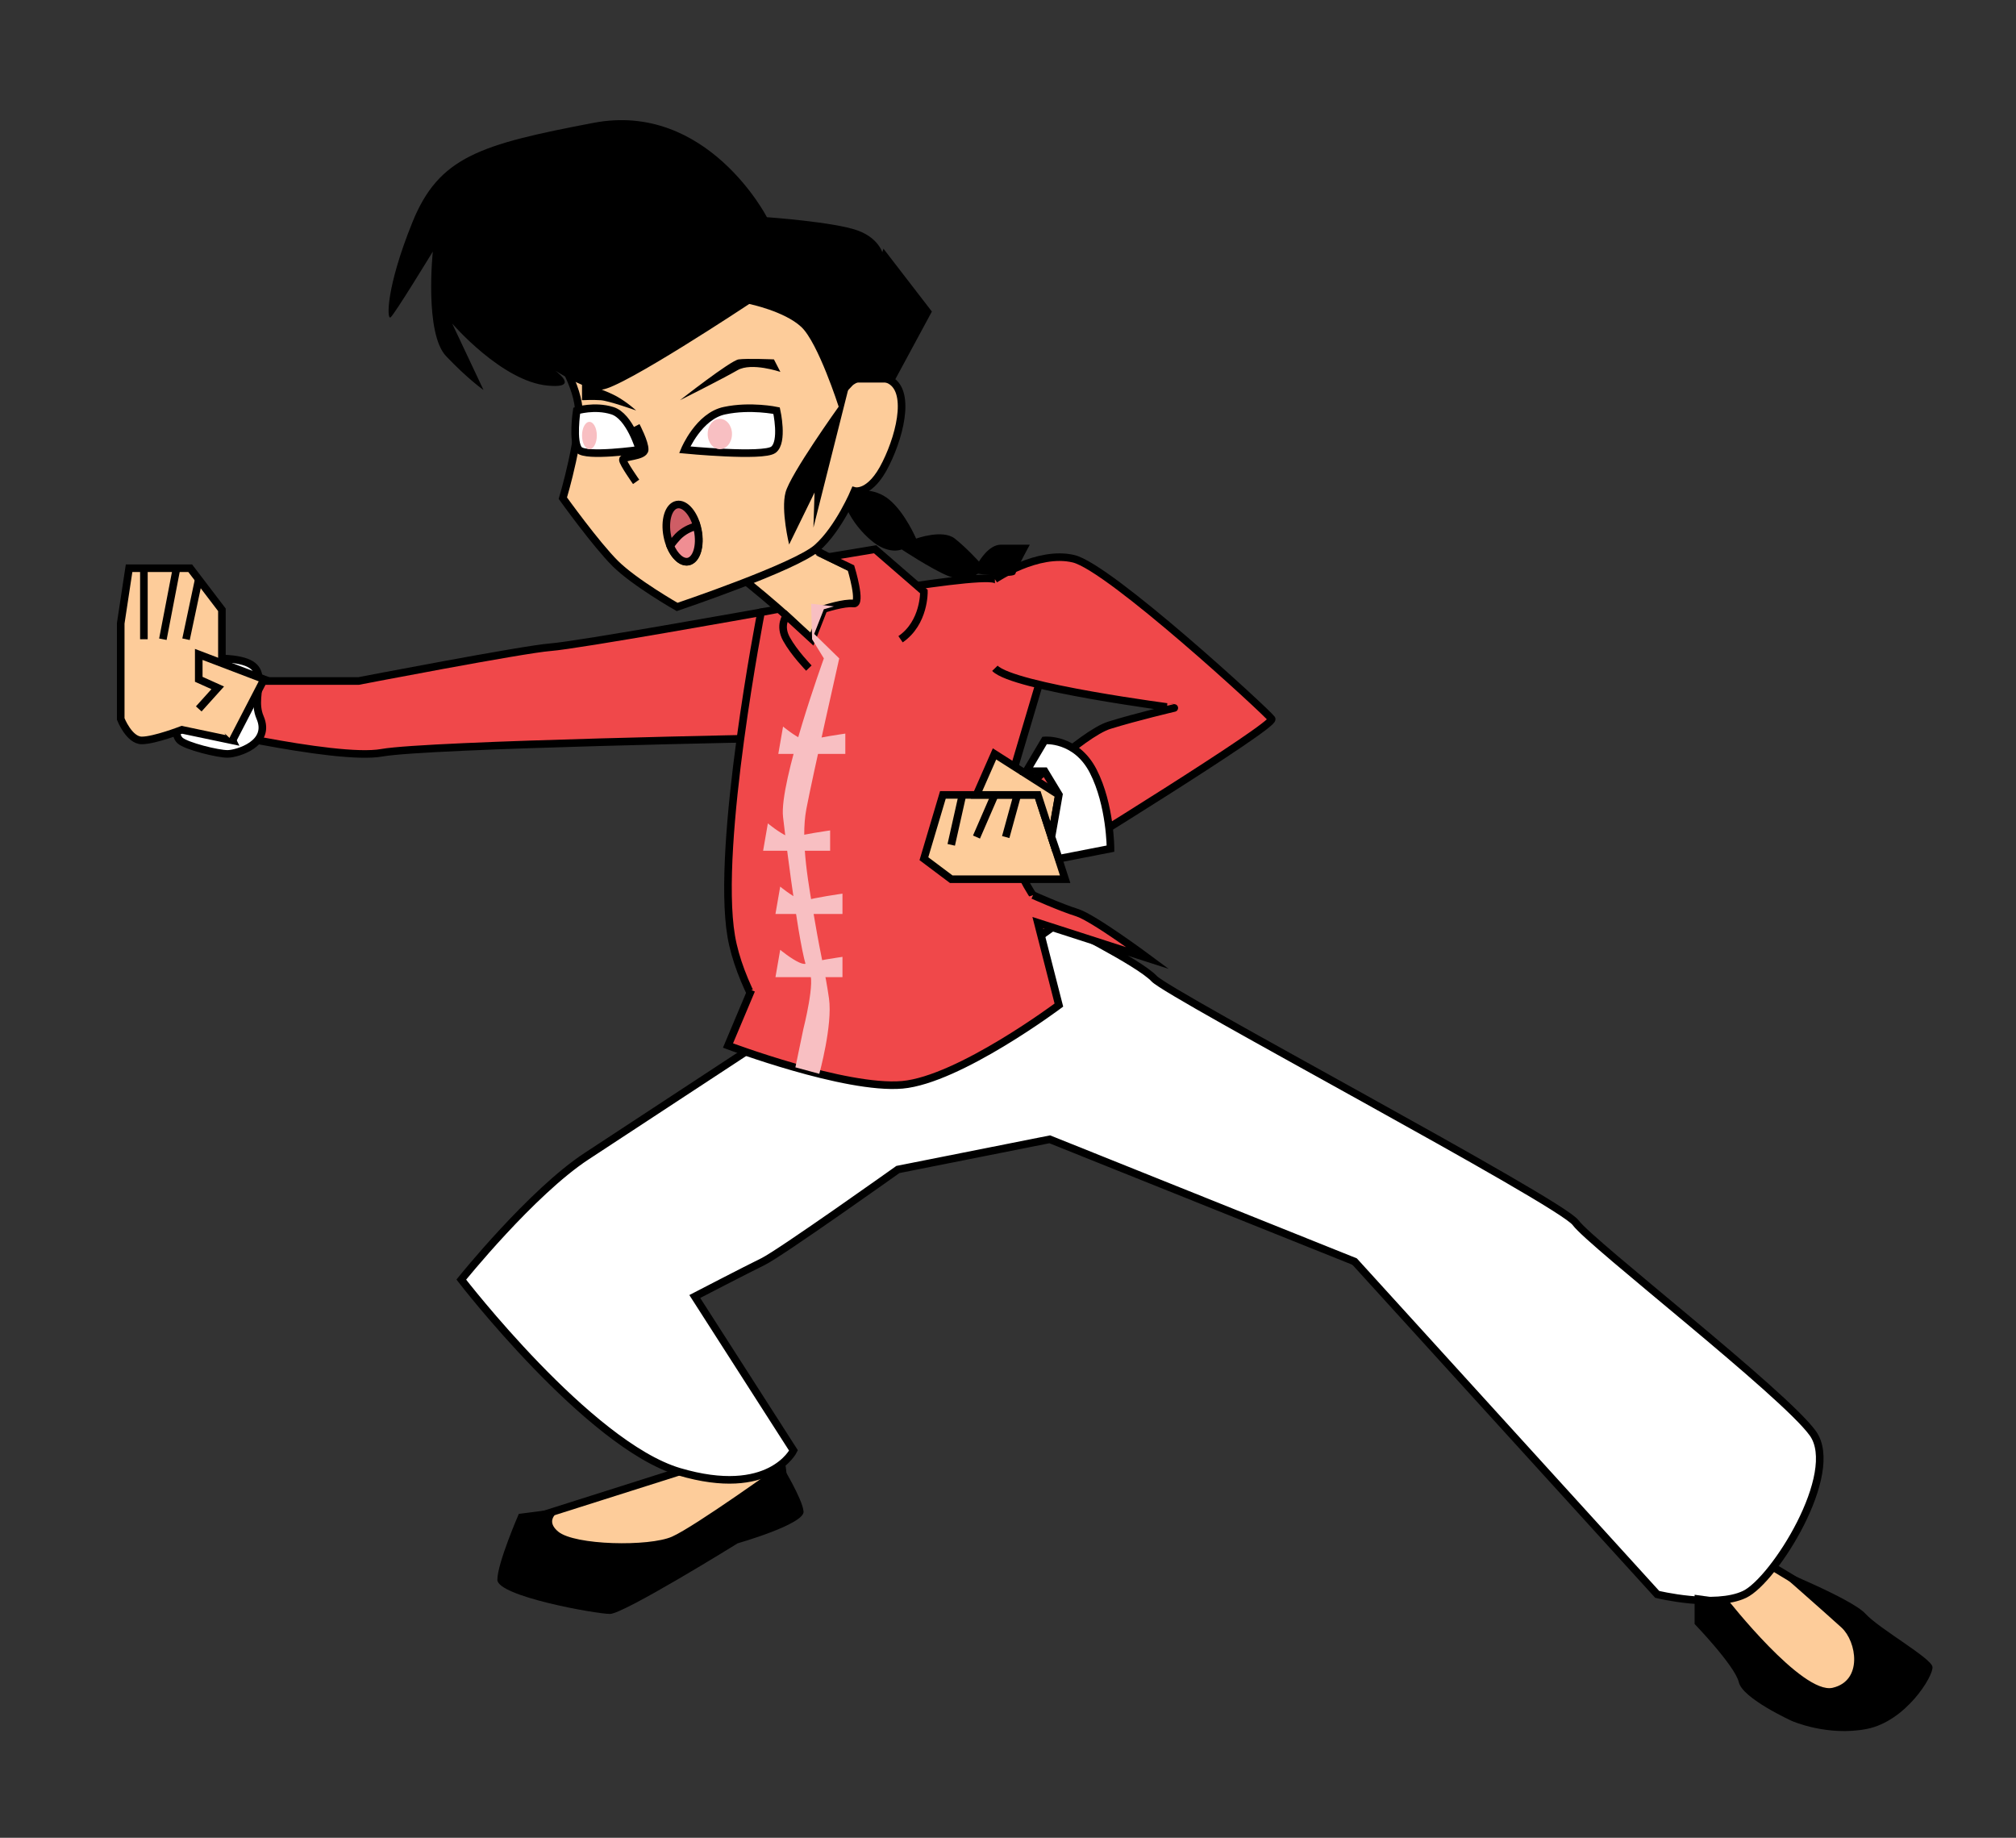 <?xml version="1.0" encoding="utf-8"?>
<!-- Generator: Adobe Illustrator 20.1.0, SVG Export Plug-In . SVG Version: 6.00 Build 0)  -->
<svg version="1.1" id="Layer_1" xmlns="http://www.w3.org/2000/svg" xmlns:xlink="http://www.w3.org/1999/xlink" x="0px" y="0px"
	 viewBox="0 0 1062 968" style="enable-background:new 0 0 1062 968;" xml:space="preserve">
<rect x="0" y="0" width="1062" height="968" fill="#333333" stroke="none"/>
<style type="text/css">
	.st0{fill:#F0484A;stroke:#000000;stroke-width:4;stroke-miterlimit:10;}
	.st1{fill:#FFFFFF;stroke:#000000;stroke-width:4;stroke-miterlimit:10;}
	.st2{fill:#FDCC9A;stroke:#000000;stroke-width:4;stroke-miterlimit:10;}
	.st3{fill:none;stroke:#000000;stroke-width:4;stroke-miterlimit:10;}
	.st4{fill:#CE5D65;stroke:#000000;stroke-width:4;stroke-miterlimit:10;}
	.st5{fill:#F08E93;stroke:#000000;stroke-width:4;stroke-miterlimit:10;}
	.st6{fill:#F8BFC2;}
</style>
<path class="st0" d="M400.9,322.5c0,0-96.4,17.3-110.9,18.4s-101.1,17.8-101.1,17.8H85.6l7.8,22.2c0,0,83.1,20,107.7,15.6
	c24.6-4.4,211.2-7.8,211.2-7.8L400.9,322.5z"/>
<path class="st0" d="M400.9,322.5c0,0,111.4-21.2,123.2-17.4c11.8,3.8,30.8,29.9,30.8,29.9l-28.5,96c0,0,10.9,36.2,23.9,48
	s68.4,67.4,68.4,67.4l-13.1,47.6l-155.5,6.2c0,0-56.7-58.9-64.9-107.1C377,444.8,400.9,322.5,400.9,322.5z"/>
<path class="st1" d="M575.9,592.4c0,0,103.3,43.9,152.1,82.7c48.8,38.8,172.8,164.8,172.8,164.8l28.8-17.1
	c0,0-78.5-133.7-122.4-162.8c-43.9-29.2-210.9-134.1-210.9-134.1"/>
<path class="st2" d="M419.2,544.7l-161.4,124l110,103.3l-91.1,28.9l-2.2,20l45.6,18.9l91.1-40c0,0,3.3-15.6,0-31.1
	c-3.3-15.6-88.9-100-88.9-100l135.6-74.4"/>
<polyline class="st2" points="929.7,822.8 977.1,851.4 1001.1,893.7 981.3,906.4 929.7,891.6 896.7,835.7 "/>
<path class="st0" d="M524.1,305.1c0,0,22.6-15.3,41.4-10.8c18.9,4.4,102.2,81.1,104.4,84.4c2.2,3.3-112.2,73.7-112.2,73.7
	l-22.2-32.6c0,0,34.4-33.3,48.9-37.8s34.2-9.1,34.2-9.1S533.8,362,524.1,352"/>
<polygon class="st2" points="546.7,418.7 496.7,418.7 486.7,452.3 501.1,463.1 561.1,463.1 "/>
<polygon class="st2" points="514.4,418.7 546.7,418.7 553.9,440.9 557.8,418.7 523.9,397.1 "/>
<path class="st2" d="M423.2,333.8c1.7,2.7,3.4,6.6,5,10.5c0.3-0.1,0.7-0.3,1-0.4c7.3-2.9,14.2-5.7,20.4-10.7
	c6.3-5.1,12.5-11.8,15.8-19.3c0.7-1.6,1.2-3.3,1.6-5.1c-9-4.7-20.1-10.5-27.8-14.1c-15-7-41-25-41-25l-13,30.3
	C385.2,300.1,418.2,325.8,423.2,333.8z"/>
<path class="st2" d="M288.6,178.4c0,0,13.4,19,15.9,34c2.5,15-8,50-8,50s17.5,24.4,27.7,34.5c10.2,10.1,32.5,22.8,32.5,22.8
	s62.4-21,73.8-31.2c11.5-10.2,19.7-29.9,19.7-29.9s8.3,2.3,16.5-14.5c8.3-16.7,13.4-40.9,0-44.7s-19.1,2.3-19.1,2.3l-0.6-56.3
	c0,0-72.6-33.1-112.6-27.4S288.6,178.4,288.6,178.4z"/>
<path d="M447.7,201.7l17.8-66.6c0,0-1.3-9.2-13.7-13.7c-12.4-4.5-47.8-7-47.8-7s-31.5-61.1-91.3-49.7s-81.5,17.8-95.5,52.5
	c-14,34.7-13.4,51.2-11.5,50s22.3-34.7,22.3-34.7s-4.5,43,7,55.1c11.5,12.1,19.7,17.8,19.7,17.8l-16.5-35c0,0,26.2,30.5,50.3,32.7
	c24.1,2.3-7.7-15.6-7.7-15.6s25.5,18.6,36.3,17.7c10.8-0.8,77.6-45.1,77.6-45.1s18.5,3.8,27.4,12.1c8.9,8.3,19.7,42,19.7,42
	s-25.5,35.6-28,45.2c-2.5,9.5,1.9,27.4,1.9,27.4l13.4-27.4l-0.6,18.5L447.7,201.7z"/>
<polyline points="465.4,131 490.9,164.1 470.7,201.5 441.9,201.5 "/>
<path d="M450.2,258.6c0,0,10.1-2.3,18.4,4.7c8.3,7,14,20.4,14,20.4s14-5.1,20.4,0c6.4,5.1,12.7,12.1,12.7,12.1s5.1-8.9,11.5-8.9
	c6.4,0,15.3,0,15.3,0s-7,12.7-7.6,15.3s-19.7,0-19.7,0s-7,4.8-15.9,1.1S475,289.4,475,289.4s-7,3.2-16.5-5.1
	c-9.5-8.3-12.6-16.8-12.6-16.8L450.2,258.6z"/>
<path d="M358.2,210.8c0,0,26.6-20.9,30.9-21.5s18.6,0,18.6,0l3.4,6.6c0,0-15.2-5.2-22.6-0.9C381.1,199.3,358.2,210.8,358.2,210.8z"
	/>
<path d="M306.6,210.8v-9.3c0,0,12.6,4.1,18.3,7.3c5.7,3.2,10.2,7.4,10.2,7.4s-14.7-5.2-18.7-5.4
	C312.4,210.5,306.6,210.8,306.6,210.8z"/>
<path class="st1" d="M360.7,236.9c0,0,7.4-17.8,21-20.6c13.6-2.9,27.4,0,27.4,0s3.7,16.6-1.7,20.6
	C402,240.9,360.7,236.9,360.7,236.9z"/>
<path class="st1" d="M336.9,236.9c0,0-5.1-17.8-14.4-20.6c-9.3-2.9-18.7,0-18.7,0s-2.5,16.6,1.2,20.6
	C308.7,240.9,336.9,236.9,336.9,236.9z"/>
<path class="st3" d="M335.1,224.3c0,0,4.7,8.9,4.5,12.6c-0.3,3.7-11.5,3.4-11.5,5.2s7,11.7,7,11.7"/>
<ellipse transform="matrix(0.981 -0.195 0.195 0.981 -47.842 75.45)" class="st4" cx="359.5" cy="280.8" rx="8.2" ry="15.3"/>
<path class="st5" d="M367,277.1c-3.7,0.9-7.1,2.7-9.9,5.5c-1.3,1.4-2.8,3.1-4,5c2.3,5.4,6,8.8,9.4,8.2c4.4-0.9,6.7-8.3,5-16.6
	C367.3,278.5,367.2,277.8,367,277.1z"/>
<path class="st1" d="M412.2,528.7c0,0,20.3,19.7,45.6,16c25.2-3.7,100-58.7,100-58.7s42.2,20.9,50.2,29.5C616,524,822,633,830,644
	s110,90,125,111s-20.4,77.4-36,84.8s-46,0-46,0L713.6,664.5L553,600.1L473,616c0,0-62,44.1-71,48.5s-36,18.4-36,18.4l52,81.1
	c0,0-12.4,25.3-60.2,11.2C310,761,243,674,243,674s37-46,66-65s98-64.3,98-64.3L412.2,528.7z"/>
<path class="st1" d="M550.3,406.2h-9.6l9.6-16.2c0,0,16.5-1.5,25.6,16.2C585,424,585,447,585,447l-27.2,5.3l-3.9-11.5l3.9-22.2
	L550.3,406.2z"/>
<path class="st1" d="M85.6,358.7c0,0,17.4,1.3,18.4,7.3s-10.7,14.9-10.7,14.9s-1.7,6,1.5,9.1c3.2,3,20.2,7.2,25.2,7.1
	c5-0.1,23-5.3,17-19.2s10-28.9-17-30.9S85.6,358.7,85.6,358.7z"/>
<g>
	<path class="st2" d="M116.9,378.7v-57.5l-16.7-21.9H68l-4.4,29v50.4c0,0,4.4,11.3,11.1,11.3s21.1-5.6,21.1-5.6l26.7,5.6
		L116.9,378.7z"/>
	<polyline class="st2" points="122.4,390.1 139.1,357.8 104.7,344.7 104.7,357.8 114.7,362.3 104.7,373.4 	"/>
	<line class="st2" x1="75.8" y1="299.3" x2="75.8" y2="336.7"/>
	<line class="st2" x1="93" y1="299.3" x2="85.8" y2="336.7"/>
	<line class="st2" x1="104.7" y1="305.1" x2="98" y2="336.7"/>
</g>
<path class="st0" d="M395.8,521.5l-12.3,29.2c0,0,61.7,23.3,91.8,20.7c30-2.7,82.5-42,82.5-42L546.7,486l58,18.7
	c0,0-28.7-21.3-37.3-24c-8.7-2.7-23.2-9.2-23.2-9.2"/>
<path class="st0" d="M474.4,336.7c12.7-8.7,12.3-25.1,12.3-25.1L461,289.3l-24.7,4.1l12,5.8c0,0,5.9,19.4,1.3,18.7
	c-4.7-0.7-15.7,2.9-15.7,2.9l-6.2,15.8l-13.4-12.3c0,0-4,5.1,0,12.3c4,7.3,11.8,15.3,11.8,15.3"/>
<line class="st3" x1="507" y1="418.7" x2="501.1" y2="445"/>
<line class="st3" x1="523.9" y1="419" x2="514.4" y2="440.9"/>
<line class="st2" x1="535.6" y1="419.8" x2="529.8" y2="440.9"/>
<path d="M297.4,794.3c0,0-12.1,5-3.4,12.4c8.7,7.3,48,8,60,2.7c12-5.3,57.6-38.1,57.6-38.1s11.1,18.1,11.7,24.8
	c0.7,6.7-34.7,16.8-34.7,16.8s-60,37.2-67.3,37.2c-7.3,0-59.3-9.3-59.3-18s11.3-34.7,11.3-34.7L297.4,794.3z"/>
<path d="M910,842.4c0,0,39.4,50.3,55.4,46.6s12.7-24.3,4.7-31.7c-8-7.3-36-31.9-36-31.9s41.3,16.6,48.6,24.6
	c7.3,8,34.7,23.3,35.3,28s-14,28.7-34.7,32.7c-20.7,4-39.3-4.2-39.3-4.2s-26-11.8-28-20.4s-23.3-30.7-23.3-30.7v-15.4L910,842.4z"/>
<path class="st6" d="M434,346.8c0,0-23.6,65.2-21.5,83.5c2.1,18.3,9.7,78.3,13.6,81.7c3.9,3.3-2.9,30-2.9,30l-4.2,20.2l12.6,3.4
	c0,0,7.1-25.7,5.1-39.7s-4-20.6-7.3-39.9c-3.3-19.3-7.9-42.7-4.6-60c3.3-17.3,17.3-79.2,17.3-79.2l-13.2-12.9l5.1-13l5.3-1.5
	l-12-1.4l0.5,18.7L434,346.8z"/>
<path class="st6" d="M412.5,382.7c0,0,5.8,4.8,10.1,6.7c1.4,0.6,2.7,0.9,3.5,0.6c3.2-1.3,19.2-3.6,19.2-3.6v10.7l-19.2,0H410
	L412.5,382.7z"/>
<path class="st6" d="M404.5,433.7c0,0,5.8,4.8,10.1,6.7c1.4,0.6,2.7,0.9,3.5,0.6c3.2-1.3,19.2-3.6,19.2-3.6v10.7l-19.2,0H402
	L404.5,433.7z"/>
<path class="st6" d="M411,500.3c0,0,5.8,4.8,10.1,6.7c1.4,0.6,2.7,0.9,3.5,0.6c3.2-1.3,19.2-3.6,19.2-3.6v10.7l-19.2,0h-16.1
	L411,500.3z"/>
<path class="st6" d="M411,467c0,0,5.8,4.8,10.1,6.7c1.4,0.6,2.7,0.9,3.5,0.6c3.2-1.3,19.2-3.6,19.2-3.6v10.7l-19.2,0h-16.1L411,467z
	"/>
<ellipse class="st6" cx="379.2" cy="228.6" rx="6.4" ry="8"/>
<ellipse class="st6" cx="310.5" cy="229.4" rx="3.9" ry="7.2"/>
</svg>
